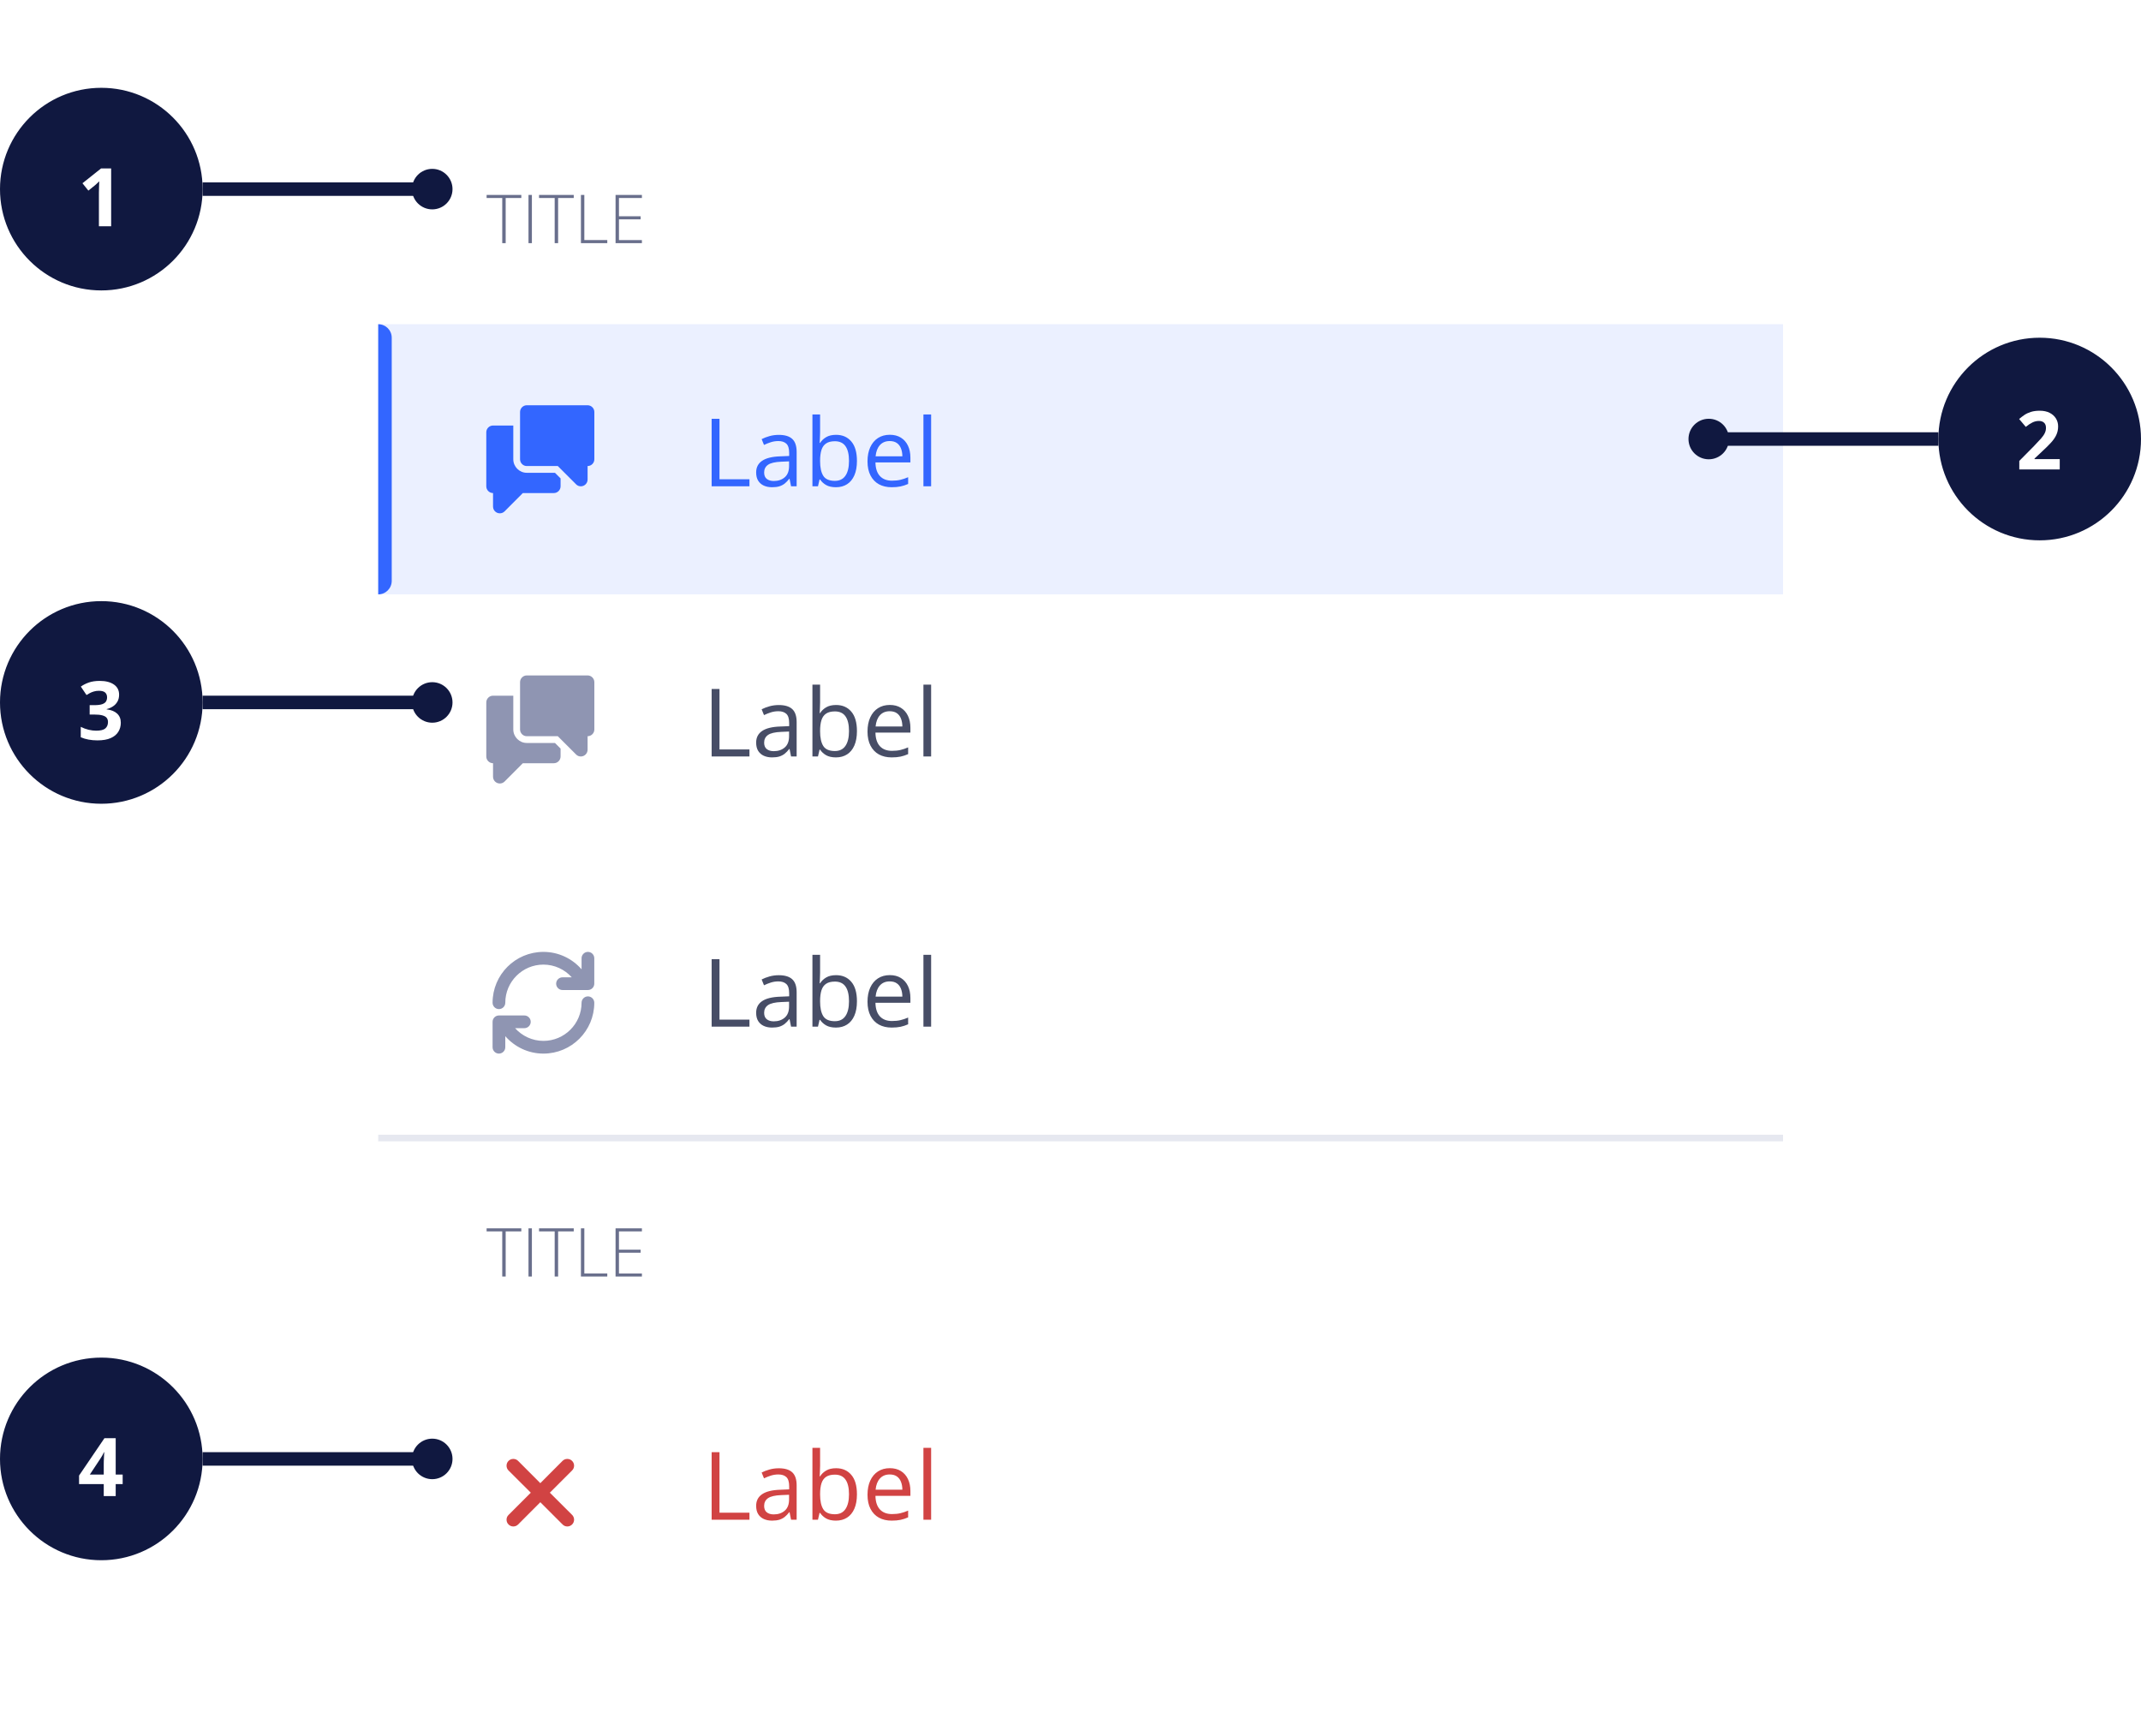 <svg width="317" height="257" viewBox="0 0 317 257" fill="none" xmlns="http://www.w3.org/2000/svg">
<g filter="url(#filter0_d_1462_6440)">
<rect x="56" y="4" width="208" height="241" rx="4" fill="white"/>
<rect width="208" height="32" transform="translate(56 12)" fill="white"/>
<path d="M74.871 32H74.363V25.315H72.049V24.861H77.186V25.315H74.871V32ZM78.25 32V24.861H78.753V32H78.25ZM82.635 32H82.127V25.315H79.812V24.861H84.949V25.315H82.635V32ZM86.014 32V24.861H86.517V31.541H89.915V32H86.014ZM95.042 32H91.141V24.861H95.042V25.315H91.644V28.02H94.852V28.475H91.644V31.546H95.042V32Z" fill="#696F8C"/>
<rect width="208" height="40" transform="translate(56 44)" fill="#EBF0FF"/>
<path d="M56 44C57.105 44 58 44.895 58 46V82C58 83.105 57.105 84 56 84V44Z" fill="#3366FF"/>
<path d="M105.367 68V58.006H106.529V66.961H110.966V68H105.367ZM115.313 60.385C116.207 60.385 116.87 60.585 117.303 60.986C117.736 61.387 117.952 62.028 117.952 62.907V68H117.125L116.906 66.893H116.852C116.642 67.166 116.423 67.396 116.195 67.583C115.967 67.765 115.703 67.904 115.402 68C115.106 68.091 114.742 68.137 114.309 68.137C113.853 68.137 113.447 68.057 113.092 67.897C112.741 67.738 112.463 67.496 112.258 67.173C112.057 66.849 111.957 66.439 111.957 65.942C111.957 65.195 112.253 64.621 112.846 64.22C113.438 63.819 114.34 63.6 115.553 63.563L116.845 63.509V63.051C116.845 62.404 116.706 61.95 116.428 61.69C116.15 61.431 115.758 61.301 115.252 61.301C114.86 61.301 114.486 61.358 114.131 61.472C113.775 61.586 113.438 61.72 113.119 61.875L112.771 61.014C113.108 60.84 113.495 60.692 113.933 60.569C114.37 60.446 114.83 60.385 115.313 60.385ZM116.831 64.309L115.689 64.356C114.755 64.393 114.097 64.546 113.714 64.814C113.331 65.083 113.14 65.464 113.14 65.956C113.14 66.384 113.27 66.701 113.529 66.906C113.789 67.111 114.133 67.214 114.562 67.214C115.227 67.214 115.771 67.029 116.195 66.66C116.619 66.291 116.831 65.737 116.831 64.999V64.309ZM121.425 57.363V60.023C121.425 60.328 121.416 60.624 121.397 60.911C121.384 61.198 121.372 61.422 121.363 61.581H121.425C121.63 61.244 121.926 60.959 122.313 60.727C122.701 60.494 123.195 60.378 123.797 60.378C124.736 60.378 125.483 60.704 126.039 61.355C126.6 62.003 126.88 62.967 126.88 64.247C126.88 65.09 126.752 65.801 126.497 66.38C126.242 66.959 125.882 67.396 125.417 67.692C124.952 67.989 124.403 68.137 123.77 68.137C123.177 68.137 122.689 68.027 122.307 67.809C121.928 67.585 121.637 67.314 121.432 66.995H121.343L121.11 68H120.29V57.363H121.425ZM123.612 61.328C123.07 61.328 122.639 61.435 122.32 61.649C122.001 61.859 121.771 62.178 121.63 62.606C121.493 63.03 121.425 63.568 121.425 64.22V64.281C121.425 65.225 121.582 65.947 121.896 66.448C122.211 66.945 122.783 67.193 123.612 67.193C124.31 67.193 124.831 66.938 125.178 66.428C125.529 65.917 125.704 65.188 125.704 64.24C125.704 63.274 125.531 62.547 125.185 62.06C124.843 61.572 124.319 61.328 123.612 61.328ZM131.747 60.371C132.385 60.371 132.932 60.512 133.388 60.795C133.843 61.078 134.192 61.474 134.434 61.984C134.675 62.49 134.796 63.083 134.796 63.762V64.466H129.621C129.635 65.345 129.854 66.015 130.277 66.476C130.701 66.936 131.298 67.166 132.068 67.166C132.542 67.166 132.962 67.123 133.326 67.036C133.691 66.95 134.069 66.822 134.461 66.653V67.651C134.083 67.82 133.707 67.943 133.333 68.02C132.964 68.098 132.526 68.137 132.021 68.137C131.3 68.137 130.672 67.991 130.134 67.699C129.601 67.403 129.186 66.97 128.89 66.4C128.593 65.831 128.445 65.133 128.445 64.309C128.445 63.502 128.58 62.805 128.849 62.217C129.122 61.624 129.505 61.169 129.997 60.85C130.494 60.531 131.077 60.371 131.747 60.371ZM131.733 61.301C131.127 61.301 130.644 61.499 130.284 61.895C129.924 62.292 129.71 62.846 129.642 63.557H133.606C133.602 63.11 133.531 62.718 133.395 62.381C133.262 62.039 133.06 61.775 132.786 61.588C132.513 61.397 132.162 61.301 131.733 61.301ZM137.865 68H136.724V57.363H137.865V68Z" fill="#3366FF"/>
<path fill-rule="evenodd" clip-rule="evenodd" d="M78 66C76.9 66 76 65.1 76 64V59H73C72.45 59 72 59.45 72 60V68C72 68.55 72.45 69 73 69V71C73 71.55 73.45 72 74 72C74.28 72 74.53 71.89 74.71 71.71L77.41 69H82C82.55 69 83 68.55 83 68V66.83L82.17 66H78ZM87 56H78C77.45 56 77 56.45 77 57V64C77 64.55 77.45 65 78 65H82.59L85.3 67.71C85.47 67.89 85.72 68 86 68C86.55 68 87 67.55 87 67V65C87.55 65 88 64.55 88 64V57C88 56.45 87.55 56 87 56Z" fill="#3366FF"/>
<rect width="208" height="40" transform="translate(56 84)" fill="white"/>
<path d="M105.367 108V98.006H106.529V106.961H110.966V108H105.367ZM115.313 100.385C116.207 100.385 116.87 100.585 117.303 100.986C117.736 101.387 117.952 102.028 117.952 102.907V108H117.125L116.906 106.893H116.852C116.642 107.166 116.423 107.396 116.195 107.583C115.967 107.765 115.703 107.904 115.402 108C115.106 108.091 114.742 108.137 114.309 108.137C113.853 108.137 113.447 108.057 113.092 107.897C112.741 107.738 112.463 107.496 112.258 107.173C112.057 106.849 111.957 106.439 111.957 105.942C111.957 105.195 112.253 104.621 112.846 104.22C113.438 103.819 114.34 103.6 115.553 103.563L116.845 103.509V103.051C116.845 102.404 116.706 101.95 116.428 101.69C116.15 101.431 115.758 101.301 115.252 101.301C114.86 101.301 114.486 101.358 114.131 101.472C113.775 101.586 113.438 101.72 113.119 101.875L112.771 101.014C113.108 100.84 113.495 100.692 113.933 100.569C114.37 100.446 114.83 100.385 115.313 100.385ZM116.831 104.309L115.689 104.356C114.755 104.393 114.097 104.546 113.714 104.814C113.331 105.083 113.14 105.464 113.14 105.956C113.14 106.384 113.27 106.701 113.529 106.906C113.789 107.111 114.133 107.214 114.562 107.214C115.227 107.214 115.771 107.029 116.195 106.66C116.619 106.291 116.831 105.737 116.831 104.999V104.309ZM121.425 97.363V100.022C121.425 100.328 121.416 100.624 121.397 100.911C121.384 101.198 121.372 101.422 121.363 101.581H121.425C121.63 101.244 121.926 100.959 122.313 100.727C122.701 100.494 123.195 100.378 123.797 100.378C124.736 100.378 125.483 100.704 126.039 101.355C126.6 102.003 126.88 102.966 126.88 104.247C126.88 105.09 126.752 105.801 126.497 106.38C126.242 106.959 125.882 107.396 125.417 107.692C124.952 107.989 124.403 108.137 123.77 108.137C123.177 108.137 122.689 108.027 122.307 107.809C121.928 107.585 121.637 107.314 121.432 106.995H121.343L121.11 108H120.29V97.363H121.425ZM123.612 101.328C123.07 101.328 122.639 101.435 122.32 101.649C122.001 101.859 121.771 102.178 121.63 102.606C121.493 103.03 121.425 103.568 121.425 104.22V104.281C121.425 105.225 121.582 105.947 121.896 106.448C122.211 106.945 122.783 107.193 123.612 107.193C124.31 107.193 124.831 106.938 125.178 106.428C125.529 105.917 125.704 105.188 125.704 104.24C125.704 103.274 125.531 102.547 125.185 102.06C124.843 101.572 124.319 101.328 123.612 101.328ZM131.747 100.371C132.385 100.371 132.932 100.512 133.388 100.795C133.843 101.077 134.192 101.474 134.434 101.984C134.675 102.49 134.796 103.083 134.796 103.762V104.466H129.621C129.635 105.345 129.854 106.015 130.277 106.476C130.701 106.936 131.298 107.166 132.068 107.166C132.542 107.166 132.962 107.123 133.326 107.036C133.691 106.95 134.069 106.822 134.461 106.653V107.651C134.083 107.82 133.707 107.943 133.333 108.021C132.964 108.098 132.526 108.137 132.021 108.137C131.3 108.137 130.672 107.991 130.134 107.699C129.601 107.403 129.186 106.97 128.89 106.4C128.593 105.831 128.445 105.133 128.445 104.309C128.445 103.502 128.58 102.805 128.849 102.217C129.122 101.624 129.505 101.169 129.997 100.85C130.494 100.531 131.077 100.371 131.747 100.371ZM131.733 101.301C131.127 101.301 130.644 101.499 130.284 101.896C129.924 102.292 129.71 102.846 129.642 103.557H133.606C133.602 103.11 133.531 102.718 133.395 102.381C133.262 102.039 133.06 101.775 132.786 101.588C132.513 101.396 132.162 101.301 131.733 101.301ZM137.865 108H136.724V97.363H137.865V108Z" fill="#474D66"/>
<path fill-rule="evenodd" clip-rule="evenodd" d="M78 106C76.9 106 76 105.1 76 104V99H73C72.45 99 72 99.45 72 100V108C72 108.55 72.45 109 73 109V111C73 111.55 73.45 112 74 112C74.28 112 74.53 111.89 74.71 111.71L77.41 109H82C82.55 109 83 108.55 83 108V106.83L82.17 106H78ZM87 96H78C77.45 96 77 96.45 77 97V104C77 104.55 77.45 105 78 105H82.59L85.3 107.71C85.47 107.89 85.72 108 86 108C86.55 108 87 107.55 87 107V105C87.55 105 88 104.55 88 104V97C88 96.45 87.55 96 87 96Z" fill="#8F95B2"/>
<rect width="208" height="40" transform="translate(56 124)" fill="white"/>
<path d="M105.367 148V138.006H106.529V146.961H110.966V148H105.367ZM115.313 140.385C116.207 140.385 116.87 140.585 117.303 140.986C117.736 141.387 117.952 142.028 117.952 142.907V148H117.125L116.906 146.893H116.852C116.642 147.166 116.423 147.396 116.195 147.583C115.967 147.765 115.703 147.904 115.402 148C115.106 148.091 114.742 148.137 114.309 148.137C113.853 148.137 113.447 148.057 113.092 147.897C112.741 147.738 112.463 147.496 112.258 147.173C112.057 146.849 111.957 146.439 111.957 145.942C111.957 145.195 112.253 144.621 112.846 144.22C113.438 143.819 114.34 143.6 115.553 143.563L116.845 143.509V143.051C116.845 142.404 116.706 141.95 116.428 141.69C116.15 141.431 115.758 141.301 115.252 141.301C114.86 141.301 114.486 141.358 114.131 141.472C113.775 141.586 113.438 141.72 113.119 141.875L112.771 141.014C113.108 140.84 113.495 140.692 113.933 140.569C114.37 140.446 114.83 140.385 115.313 140.385ZM116.831 144.309L115.689 144.356C114.755 144.393 114.097 144.546 113.714 144.814C113.331 145.083 113.14 145.464 113.14 145.956C113.14 146.384 113.27 146.701 113.529 146.906C113.789 147.111 114.133 147.214 114.562 147.214C115.227 147.214 115.771 147.029 116.195 146.66C116.619 146.291 116.831 145.737 116.831 144.999V144.309ZM121.425 137.363V140.022C121.425 140.328 121.416 140.624 121.397 140.911C121.384 141.198 121.372 141.422 121.363 141.581H121.425C121.63 141.244 121.926 140.959 122.313 140.727C122.701 140.494 123.195 140.378 123.797 140.378C124.736 140.378 125.483 140.704 126.039 141.355C126.6 142.003 126.88 142.966 126.88 144.247C126.88 145.09 126.752 145.801 126.497 146.38C126.242 146.959 125.882 147.396 125.417 147.692C124.952 147.989 124.403 148.137 123.77 148.137C123.177 148.137 122.689 148.027 122.307 147.809C121.928 147.585 121.637 147.314 121.432 146.995H121.343L121.11 148H120.29V137.363H121.425ZM123.612 141.328C123.07 141.328 122.639 141.435 122.32 141.649C122.001 141.859 121.771 142.178 121.63 142.606C121.493 143.03 121.425 143.568 121.425 144.22V144.281C121.425 145.225 121.582 145.947 121.896 146.448C122.211 146.945 122.783 147.193 123.612 147.193C124.31 147.193 124.831 146.938 125.178 146.428C125.529 145.917 125.704 145.188 125.704 144.24C125.704 143.274 125.531 142.547 125.185 142.06C124.843 141.572 124.319 141.328 123.612 141.328ZM131.747 140.371C132.385 140.371 132.932 140.512 133.388 140.795C133.843 141.077 134.192 141.474 134.434 141.984C134.675 142.49 134.796 143.083 134.796 143.762V144.466H129.621C129.635 145.345 129.854 146.015 130.277 146.476C130.701 146.936 131.298 147.166 132.068 147.166C132.542 147.166 132.962 147.123 133.326 147.036C133.691 146.95 134.069 146.822 134.461 146.653V147.651C134.083 147.82 133.707 147.943 133.333 148.021C132.964 148.098 132.526 148.137 132.021 148.137C131.3 148.137 130.672 147.991 130.134 147.699C129.601 147.403 129.186 146.97 128.89 146.4C128.593 145.831 128.445 145.133 128.445 144.309C128.445 143.502 128.58 142.805 128.849 142.217C129.122 141.624 129.505 141.169 129.997 140.85C130.494 140.531 131.077 140.371 131.747 140.371ZM131.733 141.301C131.127 141.301 130.644 141.499 130.284 141.896C129.924 142.292 129.71 142.846 129.642 143.557H133.606C133.602 143.11 133.531 142.718 133.395 142.381C133.262 142.039 133.06 141.775 132.786 141.588C132.513 141.396 132.162 141.301 131.733 141.301ZM137.865 148H136.724V137.363H137.865V148Z" fill="#474D66"/>
<path fill-rule="evenodd" clip-rule="evenodd" d="M87.049 143.52C86.532 143.52 86.108 143.944 86.108 144.461C86.108 147.577 83.577 150.108 80.461 150.108C78.795 150.108 77.299 149.374 76.264 148.226H77.638C78.155 148.226 78.579 147.802 78.579 147.285C78.579 146.767 78.155 146.344 77.638 146.344H73.873C73.355 146.344 72.932 146.767 72.932 147.285V151.05C72.932 151.567 73.355 151.991 73.873 151.991C74.391 151.991 74.814 151.567 74.814 151.05V149.412C76.188 150.984 78.203 151.991 80.461 151.991C84.621 151.991 87.991 148.621 87.991 144.461C87.991 143.944 87.567 143.52 87.049 143.52ZM87.049 136.932C86.532 136.932 86.108 137.355 86.108 137.873V139.511C84.734 137.939 82.72 136.932 80.461 136.932C76.301 136.932 72.932 140.301 72.932 144.461C72.932 144.979 73.355 145.402 73.873 145.402C74.391 145.402 74.814 144.979 74.814 144.461C74.814 141.346 77.346 138.814 80.461 138.814C82.127 138.814 83.624 139.548 84.659 140.697H83.285C82.767 140.697 82.344 141.12 82.344 141.638C82.344 142.155 82.767 142.579 83.285 142.579H87.049C87.567 142.579 87.991 142.155 87.991 141.638V137.873C87.991 137.355 87.567 136.932 87.049 136.932Z" fill="#8F95B2"/>
<rect x="56" y="164" width="208" height="1" fill="#E6E8F0"/>
<rect width="208" height="32" transform="translate(56 165)" fill="white"/>
<path d="M74.871 185H74.363V178.315H72.049V177.861H77.186V178.315H74.871V185ZM78.25 185V177.861H78.753V185H78.25ZM82.635 185H82.127V178.315H79.812V177.861H84.949V178.315H82.635V185ZM86.014 185V177.861H86.517V184.541H89.915V185H86.014ZM95.042 185H91.141V177.861H95.042V178.315H91.644V181.021H94.852V181.475H91.644V184.546H95.042V185Z" fill="#696F8C"/>
<rect width="208" height="40" transform="translate(56 197)" fill="white"/>
<path d="M105.367 221V211.006H106.529V219.961H110.966V221H105.367ZM115.313 213.385C116.207 213.385 116.87 213.585 117.303 213.986C117.736 214.387 117.952 215.028 117.952 215.907V221H117.125L116.906 219.893H116.852C116.642 220.166 116.423 220.396 116.195 220.583C115.967 220.765 115.703 220.904 115.402 221C115.106 221.091 114.742 221.137 114.309 221.137C113.853 221.137 113.447 221.057 113.092 220.897C112.741 220.738 112.463 220.496 112.258 220.173C112.057 219.849 111.957 219.439 111.957 218.942C111.957 218.195 112.253 217.621 112.846 217.22C113.438 216.819 114.34 216.6 115.553 216.563L116.845 216.509V216.051C116.845 215.404 116.706 214.95 116.428 214.69C116.15 214.431 115.758 214.301 115.252 214.301C114.86 214.301 114.486 214.358 114.131 214.472C113.775 214.586 113.438 214.72 113.119 214.875L112.771 214.014C113.108 213.84 113.495 213.692 113.933 213.569C114.37 213.446 114.83 213.385 115.313 213.385ZM116.831 217.309L115.689 217.356C114.755 217.393 114.097 217.546 113.714 217.814C113.331 218.083 113.14 218.464 113.14 218.956C113.14 219.384 113.27 219.701 113.529 219.906C113.789 220.111 114.133 220.214 114.562 220.214C115.227 220.214 115.771 220.029 116.195 219.66C116.619 219.291 116.831 218.737 116.831 217.999V217.309ZM121.425 210.363V213.022C121.425 213.328 121.416 213.624 121.397 213.911C121.384 214.198 121.372 214.422 121.363 214.581H121.425C121.63 214.244 121.926 213.959 122.313 213.727C122.701 213.494 123.195 213.378 123.797 213.378C124.736 213.378 125.483 213.704 126.039 214.355C126.6 215.003 126.88 215.966 126.88 217.247C126.88 218.09 126.752 218.801 126.497 219.38C126.242 219.959 125.882 220.396 125.417 220.692C124.952 220.989 124.403 221.137 123.77 221.137C123.177 221.137 122.689 221.027 122.307 220.809C121.928 220.585 121.637 220.314 121.432 219.995H121.343L121.11 221H120.29V210.363H121.425ZM123.612 214.328C123.07 214.328 122.639 214.435 122.32 214.649C122.001 214.859 121.771 215.178 121.63 215.606C121.493 216.03 121.425 216.568 121.425 217.22V217.281C121.425 218.225 121.582 218.947 121.896 219.448C122.211 219.945 122.783 220.193 123.612 220.193C124.31 220.193 124.831 219.938 125.178 219.428C125.529 218.917 125.704 218.188 125.704 217.24C125.704 216.274 125.531 215.547 125.185 215.06C124.843 214.572 124.319 214.328 123.612 214.328ZM131.747 213.371C132.385 213.371 132.932 213.512 133.388 213.795C133.843 214.077 134.192 214.474 134.434 214.984C134.675 215.49 134.796 216.083 134.796 216.762V217.466H129.621C129.635 218.345 129.854 219.015 130.277 219.476C130.701 219.936 131.298 220.166 132.068 220.166C132.542 220.166 132.962 220.123 133.326 220.036C133.691 219.95 134.069 219.822 134.461 219.653V220.651C134.083 220.82 133.707 220.943 133.333 221.021C132.964 221.098 132.526 221.137 132.021 221.137C131.3 221.137 130.672 220.991 130.134 220.699C129.601 220.403 129.186 219.97 128.89 219.4C128.593 218.831 128.445 218.133 128.445 217.309C128.445 216.502 128.58 215.805 128.849 215.217C129.122 214.624 129.505 214.169 129.997 213.85C130.494 213.531 131.077 213.371 131.747 213.371ZM131.733 214.301C131.127 214.301 130.644 214.499 130.284 214.896C129.924 215.292 129.71 215.846 129.642 216.557H133.606C133.602 216.11 133.531 215.718 133.395 215.381C133.262 215.039 133.06 214.775 132.786 214.588C132.513 214.396 132.162 214.301 131.733 214.301ZM137.865 221H136.724V210.363H137.865V221Z" fill="#D14343"/>
<path fill-rule="evenodd" clip-rule="evenodd" d="M81.41 217L84.7 213.71C84.89 213.53 85 213.28 85 213C85 212.45 84.55 212 84 212C83.72 212 83.47 212.11 83.29 212.29L80 215.59L76.71 212.29C76.53 212.11 76.28 212 76 212C75.45 212 75 212.45 75 213C75 213.28 75.11 213.53 75.29 213.71L78.59 217L75.3 220.29C75.11 220.47 75 220.72 75 221C75 221.55 75.45 222 76 222C76.28 222 76.53 221.89 76.71 221.71L80 218.41L83.29 221.7C83.47 221.89 83.72 222 84 222C84.55 222 85 221.55 85 221C85 220.72 84.89 220.47 84.71 220.29L81.41 217Z" fill="#D14343"/>
</g>
<circle cx="15" cy="28" r="14.5" transform="rotate(-90 15 28)" fill="#101840" stroke="#101840"/>
<path d="M16.457 33.5H14.646V28.543L14.664 27.729L14.693 26.838C14.393 27.139 14.184 27.336 14.066 27.43L13.082 28.221L12.209 27.131L14.969 24.934H16.457V33.5Z" fill="white"/>
<path d="M30 28L66 28" stroke="#101840" stroke-width="2"/>
<circle cx="64" cy="28" r="2.5" transform="rotate(-90 64 28)" fill="#101840" stroke="#101840"/>
<circle cx="302" cy="65" r="14.5" transform="rotate(90 302 65)" fill="#101840" stroke="#101840"/>
<path d="M304.969 69.5H298.98V68.24L301.131 66.066C301.564 65.621 301.912 65.25 302.174 64.953C302.439 64.652 302.631 64.379 302.748 64.133C302.869 63.887 302.93 63.623 302.93 63.342C302.93 63.002 302.834 62.748 302.643 62.58C302.455 62.408 302.203 62.322 301.887 62.322C301.555 62.322 301.232 62.398 300.92 62.551C300.607 62.703 300.281 62.92 299.941 63.201L298.957 62.035C299.203 61.824 299.463 61.625 299.736 61.438C300.014 61.25 300.334 61.1 300.697 60.986C301.064 60.869 301.504 60.81 302.016 60.81C302.578 60.81 303.061 60.912 303.463 61.115C303.869 61.318 304.182 61.596 304.4 61.947C304.619 62.295 304.729 62.69 304.729 63.131C304.729 63.603 304.635 64.035 304.447 64.426C304.26 64.816 303.986 65.203 303.627 65.586C303.271 65.969 302.842 66.393 302.338 66.857L301.236 67.894V67.977H304.969V69.5Z" fill="white"/>
<path d="M287 65L251 65" stroke="#101840" stroke-width="2"/>
<circle cx="253" cy="65" r="2.5" transform="rotate(90 253 65)" fill="#101840" stroke="#101840"/>
<circle cx="15" cy="104" r="14.5" transform="rotate(-90 15 104)" fill="#101840" stroke="#101840"/>
<path d="M17.635 102.85C17.635 103.244 17.553 103.586 17.389 103.875C17.225 104.164 17.002 104.4 16.721 104.584C16.443 104.768 16.131 104.902 15.783 104.988L15.783 105.023C16.471 105.109 16.992 105.32 17.348 105.656C17.707 105.992 17.887 106.441 17.887 107.004C17.887 107.504 17.764 107.951 17.518 108.346C17.275 108.74 16.9 109.051 16.393 109.277C15.885 109.504 15.23 109.617 14.43 109.617C13.957 109.617 13.516 109.578 13.105 109.5C12.699 109.426 12.316 109.311 11.957 109.154L11.957 107.613C12.324 107.801 12.709 107.943 13.111 108.041C13.514 108.135 13.889 108.182 14.236 108.182C14.885 108.182 15.338 108.07 15.596 107.848C15.857 107.621 15.988 107.305 15.988 106.898C15.988 106.66 15.928 106.459 15.807 106.295C15.685 106.131 15.475 106.006 15.174 105.92C14.877 105.834 14.461 105.791 13.926 105.791L13.275 105.791L13.275 104.402L13.938 104.402C14.465 104.402 14.865 104.354 15.139 104.256C15.416 104.154 15.604 104.018 15.701 103.846C15.803 103.67 15.854 103.471 15.854 103.248C15.854 102.943 15.76 102.705 15.572 102.533C15.385 102.361 15.072 102.275 14.635 102.275C14.361 102.275 14.111 102.311 13.885 102.381C13.662 102.447 13.461 102.529 13.281 102.627C13.102 102.721 12.943 102.813 12.807 102.902L11.969 101.654C12.305 101.412 12.697 101.211 13.146 101.051C13.6 100.891 14.139 100.811 14.764 100.811C15.646 100.811 16.346 100.988 16.861 101.344C17.377 101.699 17.635 102.201 17.635 102.85Z" fill="white"/>
<path d="M30 104L66 104" stroke="#101840" stroke-width="2"/>
<circle cx="64" cy="104" r="2.5" transform="rotate(-90 64 104)" fill="#101840" stroke="#101840"/>
<circle cx="15" cy="216" r="14.5" transform="rotate(-90 15 216)" fill="#101840" stroke="#101840"/>
<path d="M18.162 219.725L17.131 219.725L17.131 221.5L15.361 221.5L15.361 219.725L11.705 219.725L11.705 218.465L15.461 212.934L17.131 212.934L17.131 218.318L18.162 218.318L18.162 219.725ZM15.361 218.318L15.361 216.865C15.361 216.729 15.363 216.566 15.367 216.379C15.375 216.191 15.383 216.004 15.391 215.816C15.398 215.629 15.406 215.463 15.414 215.318C15.426 215.17 15.434 215.066 15.438 215.008L15.391 215.008C15.316 215.168 15.238 215.324 15.156 215.477C15.074 215.625 14.979 215.781 14.869 215.945L13.299 218.318L15.361 218.318Z" fill="white"/>
<path d="M30 216L66 216" stroke="#101840" stroke-width="2"/>
<circle cx="64" cy="216" r="2.5" transform="rotate(-90 64 216)" fill="#101840" stroke="#101840"/>
<defs>
<filter id="filter0_d_1462_6440" x="48" y="0" width="224" height="257" filterUnits="userSpaceOnUse" color-interpolation-filters="sRGB">
<feFlood flood-opacity="0" result="BackgroundImageFix"/>
<feColorMatrix in="SourceAlpha" type="matrix" values="0 0 0 0 0 0 0 0 0 0 0 0 0 0 0 0 0 0 127 0" result="hardAlpha"/>
<feOffset dy="4"/>
<feGaussianBlur stdDeviation="4"/>
<feColorMatrix type="matrix" values="0 0 0 0 0.063 0 0 0 0 0.094 0 0 0 0 0.251 0 0 0 0.16 0"/>
<feBlend mode="normal" in2="BackgroundImageFix" result="effect1_dropShadow_1462_6440"/>
<feBlend mode="normal" in="SourceGraphic" in2="effect1_dropShadow_1462_6440" result="shape"/>
</filter>
</defs>
</svg>
